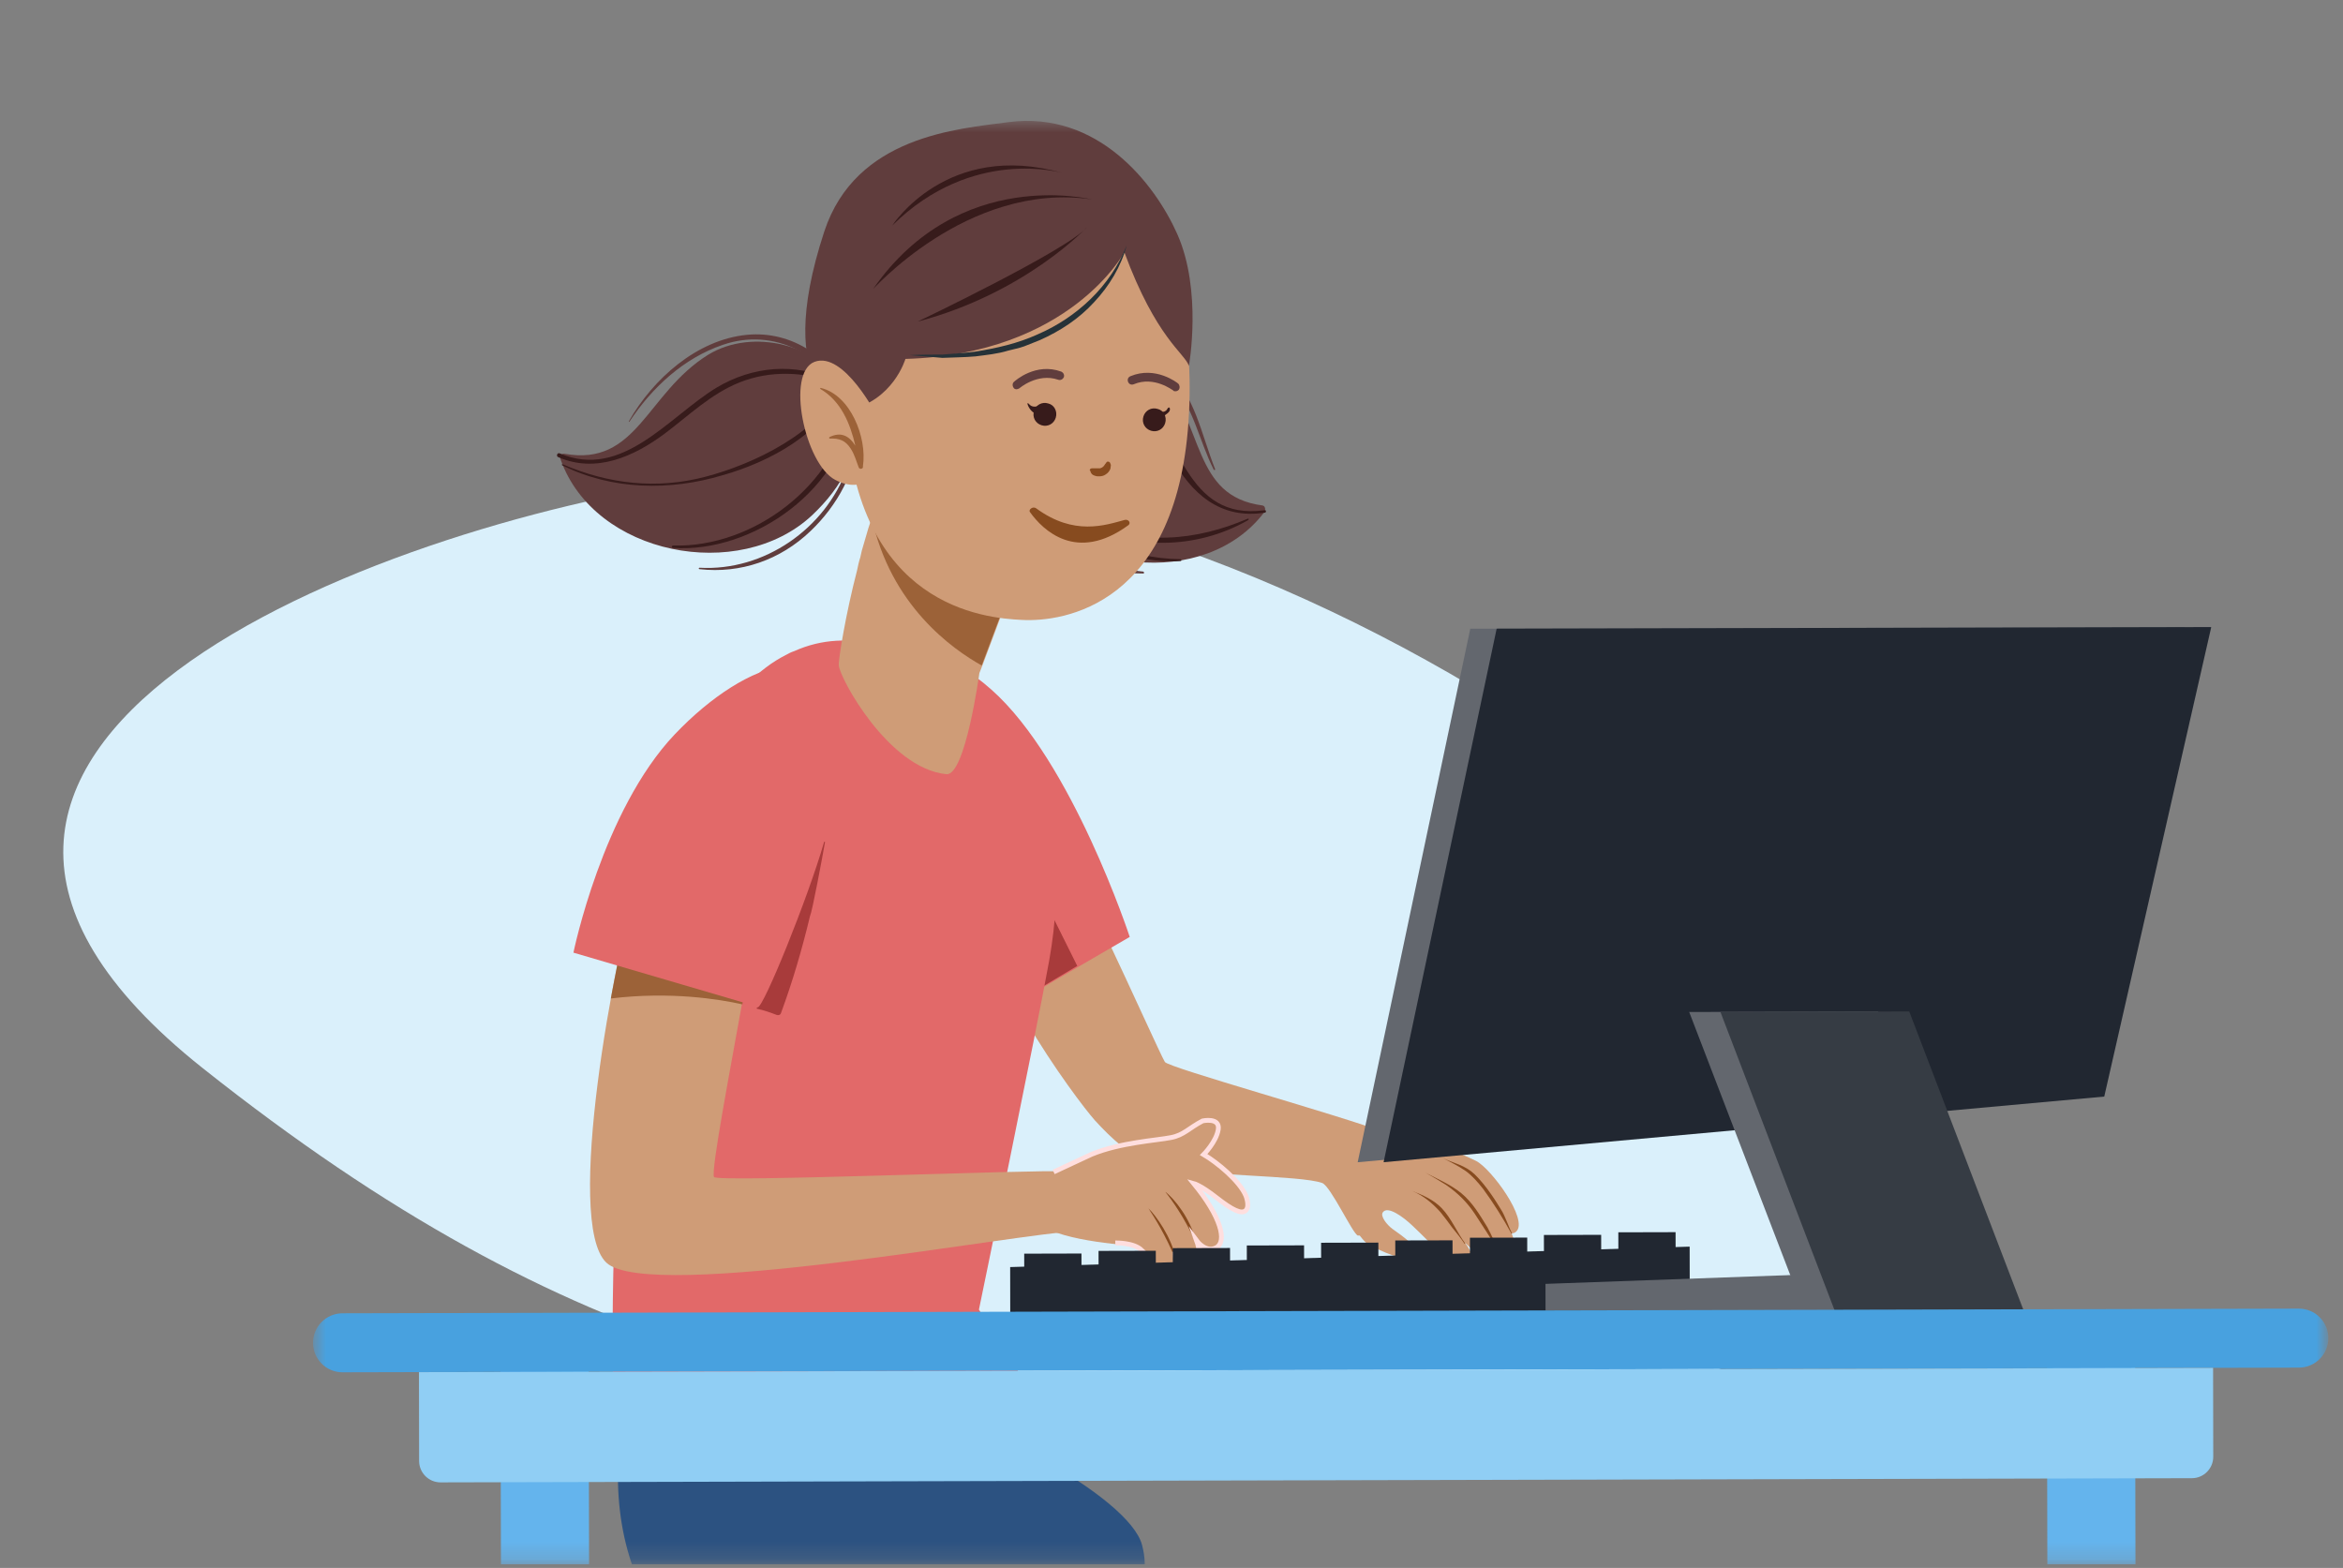 <svg width="133" height="89" viewBox="0 0 133 89" fill="none" xmlns="http://www.w3.org/2000/svg">
<rect x="0" y="0" width="133" height="89" fill="#808080" stroke="none"/>
<g clip-path="url(#clip0_494_280545)">
<path d="M11.511 60.633C-11.593 42.297 21.421 29.877 39.657 27.285C72.066 24.158 107.611 52.826 109.936 65.873C111.795 76.311 86.861 82.323 70.174 81.518C47.896 80.019 32.613 77.381 11.511 60.633Z" fill="#DAF0FB"/>
<mask id="mask0_494_280545" style="mask-type:alpha" maskUnits="userSpaceOnUse" x="17" y="6" width="116" height="83">
<rect width="114.244" height="82.037" transform="translate(17.775 6.754)" fill="white"/>
</mask>
<g mask="url(#mask0_494_280545)">
<path d="M36.825 76.618C34.404 80.151 32.866 92.853 43.703 96.231C56.359 96.231 66.356 93.351 64.825 87.688C64.09 84.959 55.544 80.263 47.301 77.987C45.348 77.45 44.518 72.146 42.924 71.866C40.137 71.356 37.152 76.153 36.825 76.618Z" fill="#2C5281"/>
<path d="M48.609 24.51C48.634 23.676 48.444 22.869 47.986 22.062C46.558 19.589 42.741 18.575 40.192 20.141C36.678 22.328 36.175 26.501 32.037 25.756C31.849 25.73 31.769 25.918 31.823 26.08C33.741 31.512 41.964 33.109 46.093 29.252C46.951 28.443 47.648 27.553 48.076 26.61C46.847 30.004 43.386 32.434 39.706 32.226C39.652 32.226 39.652 32.307 39.706 32.307C42.043 32.571 44.298 31.786 46.014 30.14C47.462 28.765 48.774 26.609 48.609 24.51Z" fill="#603D3D"/>
<path d="M47.286 21.582C45.135 20.565 42.718 20.785 40.679 22C37.969 23.647 35.317 27.258 31.768 25.732C31.633 25.679 31.553 25.894 31.688 25.948C33.839 26.885 35.986 25.911 37.729 24.616C39.097 23.591 40.357 22.351 41.995 21.701C43.713 21.025 45.513 21.102 47.26 21.663C47.313 21.663 47.313 21.582 47.286 21.582Z" fill="#371B1B"/>
<path d="M47.799 21.958C47.826 21.904 47.745 21.878 47.719 21.932C46.488 24.571 42.758 26.355 40.046 27.06C37.281 27.792 34.54 27.476 31.932 26.351C31.905 26.324 31.878 26.405 31.905 26.405C34.729 27.825 38.033 27.871 41.013 26.977C43.617 26.245 46.784 24.597 47.799 21.958Z" fill="#371B1B"/>
<path d="M48.346 22.925C48.346 22.871 48.265 22.872 48.265 22.925C47.495 27.502 42.801 31.091 38.207 30.967C38.126 30.967 38.1 31.102 38.207 31.101C42.748 31.415 48.059 27.662 48.346 22.925Z" fill="#371B1B"/>
<path d="M48.291 22.625C47.239 20.34 44.979 18.757 42.401 19.005C39.554 19.28 37.06 21.519 35.695 23.917C35.695 23.944 35.695 23.944 35.722 23.944C37.007 22.003 38.804 20.331 41.032 19.573C43.958 18.571 46.728 20.153 48.157 22.679C48.184 22.76 48.318 22.706 48.291 22.625Z" fill="#603D3D"/>
<path d="M71.664 28.691C67.66 28.161 68.404 24.176 65.82 21.14C65.712 21.006 65.604 20.899 65.496 20.791C65.846 21.033 66.196 21.328 66.519 21.704C67.758 23.155 68.057 24.985 68.893 26.651C68.92 26.705 69 26.678 68.973 26.624C68.163 24.581 67.837 22.401 66.141 20.871C65.038 19.85 63.587 19.396 62.109 19.399C60.658 19.294 59.155 19.701 58.109 20.645C57.546 21.131 57.171 21.724 56.93 22.37C54.979 27.408 59.717 32.619 64.902 32.554C64.956 32.554 64.955 32.473 64.902 32.446C61.409 32.104 58.557 30.118 57.396 27.214C57.504 27.429 57.585 27.617 57.72 27.832C60.389 32.563 68.423 33.515 71.772 29.067C71.852 28.933 71.825 28.718 71.664 28.691Z" fill="#603D3D"/>
<path d="M58.028 20.888C54.837 24.017 56.756 30.258 60.575 31.918C60.601 31.918 60.628 31.891 60.601 31.864C56.944 29.961 55.455 24.204 58.189 20.996C58.296 20.915 58.135 20.78 58.028 20.888Z" fill="#63513D"/>
<path d="M70.819 29.445C67.92 30.689 64.643 31.047 61.739 29.465C58.619 27.75 57.485 24.657 57.451 21.24C57.451 21.213 57.398 21.213 57.398 21.24C57.267 22.855 57.484 24.388 58.051 25.759C59.16 29.524 63.114 32.072 67.009 31.849C67.089 31.849 67.062 31.741 67.008 31.741C63.892 31.694 61.445 30.434 59.748 28.285C60.179 28.742 60.69 29.144 61.255 29.493C64.133 31.29 67.921 31.201 70.846 29.526C70.9 29.499 70.899 29.418 70.819 29.445Z" fill="#371B1B"/>
<path d="M71.788 28.961C67.276 29.59 66.971 24.666 64.575 22.169C63.014 20.53 60.541 19.863 58.394 20.514C58.367 20.514 58.367 20.594 58.42 20.567C60.22 20.267 61.94 20.506 63.473 21.579C64.979 22.625 65.627 24.292 66.463 25.878C67.596 28.028 69.291 29.505 71.815 29.096C71.896 29.068 71.868 28.934 71.788 28.961Z" fill="#371B1B"/>
<path d="M62.752 53.075C64.182 56.086 65.909 59.931 66.124 60.28C66.313 60.603 76.231 63.353 78.623 64.29C79.43 64.423 81.714 64.875 83.784 65.894C84.645 66.322 86.772 69.224 86.075 69.898C85.995 69.979 85.914 70.007 85.807 70.007C85.996 70.464 86.023 70.868 85.728 71.083C85.541 71.218 85.326 71.165 85.111 71.031C85.165 71.273 85.111 71.462 84.897 71.57C84.521 71.732 83.794 71.168 83.148 70.524C83.526 71.034 83.768 71.545 83.419 71.707C82.561 72.167 81.214 70.528 80.165 69.561C79.627 69.051 78.766 68.434 78.498 68.812C78.337 69.027 78.714 69.511 79.037 69.752C79.683 70.209 80.57 70.826 80.302 71.203C79.9 71.796 78.26 70.938 77.695 70.643C77.534 70.563 77.373 70.375 77.184 70.133C77.13 70.133 77.103 70.133 77.077 70.133C76.781 70.026 75.54 67.338 75.056 67.15C73.793 66.696 68.205 66.789 65.813 66.175C64.254 65.775 63.043 64.566 62.155 63.599C61.078 62.391 55.099 54.384 55.143 49.486C55.111 46.741 61.754 50.978 62.752 53.075Z" fill="#CF9C77"/>
<path d="M80.153 67.597C80.772 67.838 81.39 68.106 81.848 68.589C82.386 69.153 82.71 69.959 83.168 70.577C83.168 70.604 83.141 70.604 83.141 70.604C82.925 70.282 82.683 69.986 82.441 69.691C82.225 69.395 82.01 69.1 81.767 68.805C81.31 68.294 80.799 67.865 80.153 67.597Z" fill="#874B1F"/>
<path d="M80.933 66.575C81.606 66.923 82.358 67.245 82.95 67.728C83.596 68.264 84 68.963 84.431 69.662C84.674 70.092 84.836 70.549 85.079 70.979C85.079 71.006 85.052 71.006 85.052 71.006C84.621 70.28 84.163 69.582 83.705 68.883C83.274 68.238 82.735 67.701 82.063 67.245C81.686 67.004 81.31 66.789 80.933 66.575C80.906 66.548 80.906 66.575 80.933 66.575Z" fill="#874B1F"/>
<path d="M81.9 65.739C82.545 66.034 83.163 66.14 83.702 66.65C84.401 67.321 84.994 68.316 85.21 68.665C85.453 69.041 85.615 69.606 85.83 70.009C85.831 70.036 85.804 70.036 85.804 70.036C85.318 69.149 84.779 68.289 84.187 67.483C83.891 67.107 83.567 66.731 83.191 66.463C82.76 66.168 82.33 65.954 81.9 65.739Z" fill="#874B1F"/>
<path d="M53.715 59.234L64.129 53.182C64.129 53.182 60.859 43.205 56.283 39.151C51.708 35.098 49.887 38.278 50.597 44.197C51.28 50.116 53.715 59.234 53.715 59.234Z" fill="#E26969"/>
<path d="M61.151 54.828L53.717 59.258C53.717 59.258 51.281 50.139 50.598 44.219C50.134 40.398 50.746 37.706 52.465 37.379L61.151 54.828Z" fill="#A83B3B"/>
<path d="M61.201 83.191L34.868 81.606C34.868 81.606 33.435 49.064 41.719 39.58C41.907 39.371 42.094 39.162 42.282 38.953C42.309 38.901 42.362 38.874 42.389 38.848C43.113 38.117 43.837 37.568 44.616 37.175C44.75 37.096 44.911 37.017 45.072 36.965C48.267 35.524 51.52 36.873 54.076 38.719C57.52 41.215 61.155 45.51 59.56 54.51C58.896 58.24 55.569 74.337 55.569 74.337L61.201 83.191Z" fill="#E26969"/>
<path d="M36.255 49.785C34.893 54.094 32.02 69.385 34.415 71.666C36.811 73.975 58.295 69.917 60.954 69.911C62.163 69.908 61.62 66.653 60.33 66.495C59.255 66.362 40.693 67.132 40.531 66.809C40.343 66.46 41.46 60.672 42.337 55.772C43.322 50.55 36.869 47.873 36.255 49.785Z" fill="#CF9C77"/>
<path d="M64.323 64.871C66.042 64.624 66.525 64.838 67.867 63.84C68.752 63.192 69.532 63.486 69.023 64.51C68.194 66.179 66.046 66.964 65.213 67.02L64.323 64.871Z" fill="#CF9C77"/>
<path d="M59.752 66.526C59.752 66.526 61.684 65.445 63.484 65.01C64.746 64.712 67.673 64.22 70.204 67.091C71.011 68.004 71.04 69.294 69.83 68.517C68.862 67.928 68.35 67.338 67.705 67.151C67.705 67.151 68.058 68.979 67.387 69.599C67.092 69.869 66.234 70.597 65.51 71.083C65.51 71.083 65.375 70.949 65.213 70.761C65.213 70.761 61.506 70.636 59.624 69.834L59.752 66.526Z" fill="#CF9C77"/>
<path d="M64.722 64.898C65.314 65.22 66.578 65.889 67.412 66.802C68.355 67.822 69.864 70.024 69.113 70.699C68.549 71.185 67.903 70.406 67.903 70.406C67.903 70.406 68.335 71.454 67.744 71.805C67.207 72.103 66.722 71.485 66.722 71.485C66.722 71.485 66.885 72.157 66.294 72.374C65.596 72.618 65.378 71.139 64.464 70.764C64.249 70.684 64.722 64.898 64.722 64.898Z" fill="#CF9C77"/>
<path d="M66.146 67.65C66.657 68.025 67.599 69.206 67.87 70.443C67.87 70.47 67.871 70.497 67.844 70.47C67.277 69.18 66.496 68.079 66.146 67.65Z" fill="#874B1F"/>
<path d="M65.191 68.59C65.594 68.965 66.51 70.227 66.754 71.465C66.754 71.491 66.728 71.518 66.728 71.491C66.188 70.147 65.514 69.073 65.191 68.59Z" fill="#874B1F"/>
<path d="M63.31 70.551C63.31 70.551 64.385 70.522 64.815 70.978C64.815 70.978 65.273 71.381 65.569 71.918C65.866 72.456 66.269 72.481 66.537 72.266C66.805 72.023 66.751 71.512 66.751 71.512C66.751 71.512 67.209 72.13 67.772 71.832C68.336 71.535 67.931 70.433 67.931 70.433C67.931 70.433 68.469 71.158 69.06 70.807C69.65 70.456 69.325 69.084 67.763 67.178C67.763 67.178 68.167 67.284 69.054 67.982C69.942 68.679 70.48 68.947 70.721 68.704C70.963 68.462 70.72 67.87 70.72 67.87C70.369 67.037 69.104 65.991 68.325 65.535C68.325 65.535 69.049 64.807 69.155 64.108C69.261 63.408 68.267 63.625 68.267 63.625C67.489 64.031 67.194 64.435 66.469 64.571C65.663 64.734 63.595 64.847 61.957 65.523L59.81 66.524" stroke="#FFDEDE" stroke-width="0.271" stroke-miterlimit="10"/>
<path opacity="0.7" d="M34.673 56.676C35.205 53.768 35.791 51.183 36.244 49.783C36.832 47.871 43.311 50.522 42.354 55.772C42.274 56.176 42.195 56.579 42.142 57.01C40.825 56.717 38.057 56.265 34.673 56.676Z" fill="#874B1F"/>
<path d="M32.551 54.075L44.111 57.467C44.111 57.467 47.316 47.852 47.52 41.743C47.723 35.633 42.407 37.367 38.304 41.682C34.202 45.997 32.551 54.075 32.551 54.075Z" fill="#E26969"/>
<path d="M46.831 47.805C46.831 47.778 46.777 47.751 46.777 47.805C45.87 50.956 43.329 57.233 43.006 57.18C42.953 57.18 42.926 57.261 42.98 57.261C43.356 57.34 43.733 57.474 44.082 57.608C44.163 57.635 44.27 57.635 44.324 57.527C44.992 55.722 45.526 53.891 45.979 52.006C46.113 51.709 46.672 48.721 46.831 47.805Z" fill="#A83B3B"/>
<path d="M47.613 37.768C47.668 38.494 50.445 43.628 53.724 43.944C54.799 44.049 55.594 38.207 55.594 38.207L55.754 37.803L57.946 31.958L51.514 26.429L50.572 25.677C50.572 25.677 50.065 27.32 49.478 29.367C49.451 29.475 49.424 29.555 49.398 29.663C49.371 29.771 49.317 29.879 49.291 29.986C49.211 30.282 49.104 30.606 49.024 30.902C48.944 31.144 48.89 31.36 48.837 31.629C48.757 31.871 48.704 32.114 48.65 32.383C48.01 34.833 47.585 37.445 47.613 37.768Z" fill="#CF9C77"/>
<path opacity="0.7" d="M49.476 29.338C50.534 34.368 54.085 36.862 55.726 37.774L57.918 31.929L51.486 26.4L50.544 25.649C50.571 25.649 50.064 27.292 49.476 29.338Z" fill="#874B1F"/>
<path d="M67.493 23.459C66.95 34.387 60.343 35.317 58.005 35.188C55.855 35.085 48.6 34.428 48.015 23.503C47.43 12.577 52.663 9.363 57.58 9.352C62.469 9.368 68.037 12.531 67.493 23.459Z" fill="#CF9C77"/>
<path d="M48.124 23.286C50.702 22.769 51.396 20.373 51.396 20.373C60.744 20.109 63.823 14.317 63.823 14.317C65.632 19.21 67.245 20.041 67.488 20.767C67.488 20.767 68.259 16.513 66.829 13.288C65.561 10.438 62.33 6.275 57.254 6.932C54.38 7.316 48.578 7.706 46.789 13.145C43.743 22.435 48.124 23.286 48.124 23.286Z" fill="#603D3D"/>
<path d="M63.96 13.915C63.64 15.126 62.97 16.23 62.112 17.147C61.255 18.09 60.181 18.792 59.027 19.306L58.141 19.658C57.846 19.766 57.524 19.821 57.228 19.902C56.611 20.092 55.993 20.147 55.376 20.229C54.758 20.284 54.113 20.286 53.495 20.314C52.877 20.262 52.259 20.209 51.641 20.157C52.259 20.129 52.877 20.127 53.495 20.126C54.113 20.07 54.73 20.042 55.348 19.96C56.557 19.769 57.765 19.497 58.892 18.984C60.02 18.497 61.039 17.822 61.924 16.959C62.782 16.123 63.505 15.073 63.96 13.915Z" fill="#263238"/>
<path d="M49.791 23.625C49.791 23.625 47.903 19.915 46.238 20.538C44.6 21.161 45.684 26.325 47.406 27.236C49.127 28.147 49.984 26.584 49.984 26.584L49.791 23.625Z" fill="#CF9C77"/>
<path opacity="0.7" d="M46.587 22.018C46.56 22.018 46.56 22.045 46.56 22.072C47.743 22.769 48.256 24.032 48.554 25.296C48.231 24.786 47.774 24.464 47.076 24.816C47.049 24.843 47.076 24.896 47.103 24.896C47.64 24.868 47.989 25.002 48.286 25.459C48.502 25.781 48.61 26.184 48.745 26.534C48.799 26.668 49.014 26.614 48.986 26.48L48.986 26.453C49.225 24.837 48.28 22.418 46.587 22.018Z" fill="#874B1F"/>
<path d="M59.931 23.707C59.825 24.057 59.476 24.246 59.126 24.139C58.777 24.032 58.588 23.683 58.695 23.333C58.801 22.983 59.15 22.794 59.5 22.901C59.849 22.98 60.038 23.357 59.931 23.707Z" fill="#371B1B"/>
<path d="M66.141 24.017C66.034 24.367 65.686 24.556 65.336 24.449C64.987 24.343 64.798 23.993 64.905 23.643C65.011 23.293 65.36 23.104 65.71 23.211C66.059 23.291 66.248 23.667 66.141 24.017Z" fill="#371B1B"/>
<path d="M57.701 22.097C57.755 22.096 57.809 22.07 57.862 22.043C57.862 22.043 58.881 21.153 60.064 21.553C60.199 21.607 60.333 21.526 60.386 21.418C60.44 21.284 60.359 21.149 60.251 21.096C58.8 20.561 57.62 21.613 57.566 21.667C57.459 21.748 57.459 21.909 57.54 22.016C57.567 22.07 57.648 22.097 57.701 22.097Z" fill="#603D3D"/>
<path d="M66.723 22.209C66.804 22.208 66.858 22.181 66.911 22.127C66.992 22.02 66.964 21.858 66.884 21.778C66.83 21.724 65.592 20.759 64.17 21.354C64.036 21.408 63.982 21.543 64.036 21.677C64.09 21.811 64.225 21.865 64.359 21.811C65.513 21.324 66.562 22.155 66.589 22.155C66.616 22.209 66.67 22.209 66.723 22.209Z" fill="#603D3D"/>
<path d="M63.84 29.513C62.739 29.811 60.968 30.434 58.816 28.852C58.628 28.718 58.36 28.933 58.467 29.068C59.194 30.088 61.105 31.967 64.056 29.808C64.216 29.674 64.055 29.459 63.84 29.513Z" fill="#874B1F"/>
<path d="M61.984 26.582C62.011 26.582 62.038 26.582 62.065 26.582C62.091 26.582 62.118 26.582 62.145 26.581C62.172 26.581 62.172 26.581 62.199 26.581C62.226 26.581 62.253 26.581 62.253 26.581C62.279 26.581 62.306 26.581 62.333 26.581C62.36 26.581 62.387 26.581 62.414 26.581L62.441 26.581C62.467 26.581 62.494 26.581 62.494 26.554L62.521 26.554C62.548 26.554 62.548 26.527 62.575 26.527L62.602 26.5C62.602 26.5 62.629 26.5 62.628 26.473C62.655 26.473 62.655 26.446 62.682 26.419C62.709 26.392 62.709 26.365 62.736 26.338C62.762 26.311 62.789 26.284 62.816 26.23C62.87 26.176 62.977 26.203 63.004 26.257C63.031 26.311 63.058 26.364 63.058 26.418C63.058 26.472 63.031 26.553 63.032 26.607C62.978 26.741 62.898 26.849 62.764 26.93C62.656 27.011 62.522 27.038 62.388 27.038C62.307 27.039 62.254 27.039 62.173 27.012C62.119 26.985 62.065 26.985 62.011 26.932C61.985 26.932 61.985 26.905 61.958 26.878C61.931 26.851 61.904 26.797 61.904 26.77C61.904 26.744 61.904 26.744 61.877 26.717C61.823 26.663 61.903 26.582 61.984 26.582Z" fill="#874B1F"/>
<path d="M59.187 22.928C59.187 22.928 58.703 23.253 58.434 22.957C58.165 22.661 58.435 23.361 58.731 23.441C59.026 23.521 59.187 22.928 59.187 22.928Z" fill="#371B1B"/>
<path d="M65.707 23.347C65.707 23.347 66.111 23.48 66.245 23.238C66.379 22.995 66.46 23.21 66.379 23.345C66.299 23.48 65.896 23.723 65.896 23.723L65.707 23.347Z" fill="#371B1B"/>
<path d="M61.743 12.854C61.743 12.854 58.259 16.629 52.084 18.257C52.084 18.257 60.752 14.121 61.743 12.854Z" fill="#371B1B"/>
<path d="M49.579 16.379C49.364 16.676 54.858 10.259 62.005 11.321C62.005 11.348 54.48 9.372 49.579 16.379Z" fill="#371B1B"/>
<path d="M60.313 9.819C60.313 9.819 55.207 8.295 50.649 12.8C50.649 12.8 53.756 7.949 60.313 9.819Z" fill="#371B1B"/>
<path d="M61.393 73.279L58.143 73.286L58.139 71.161L61.389 71.153L61.393 73.279Z" fill="#212731"/>
<path d="M65.614 73.121L62.363 73.129L62.359 71.004L65.609 70.996L65.614 73.121Z" fill="#212731"/>
<path d="M69.827 72.964L66.577 72.972L66.573 70.847L69.823 70.839L69.827 72.964Z" fill="#212731"/>
<path d="M74.029 72.815L70.779 72.823L70.775 70.697L74.025 70.689L74.029 72.815Z" fill="#212731"/>
<path d="M78.246 72.659L74.996 72.667L74.992 70.542L78.242 70.534L78.246 72.659Z" fill="#212731"/>
<path d="M82.456 72.53L79.206 72.538L79.202 70.412L82.452 70.405L82.456 72.53Z" fill="#212731"/>
<path d="M86.695 72.375L83.445 72.383L83.441 70.257L86.692 70.249L86.695 72.375Z" fill="#212731"/>
<path d="M90.894 72.218L87.644 72.225L87.64 70.1L90.89 70.092L90.894 72.218Z" fill="#212731"/>
<path d="M95.118 72.067L91.868 72.074L91.864 69.949L95.114 69.941L95.118 72.067Z" fill="#212731"/>
<path d="M95.92 74.415L57.346 74.501L57.342 71.922L95.913 70.762L95.92 74.415Z" fill="#212731"/>
<path d="M117.95 62.246L77.069 65.972L83.46 35.688L124.024 35.595L117.95 62.246Z" fill="#63676E"/>
<path d="M119.448 62.244L78.54 65.97L84.958 35.685L125.522 35.592L119.448 62.244Z" fill="#212731"/>
<path d="M107.663 74.362L87.732 74.407L87.729 72.876L107.659 72.159L107.663 74.362Z" fill="#63676E"/>
<path d="M113.087 74.356L102.394 74.381L95.887 57.443L106.607 57.418L113.087 74.356Z" fill="#63676E"/>
<path d="M114.858 74.351L104.139 74.375L97.659 57.437L108.378 57.413L114.858 74.351Z" fill="#363C44"/>
<path d="M116.191 75.541L121.193 75.531L121.236 96.31L116.233 96.32L116.191 75.541Z" fill="#64B4ED"/>
<path d="M28.409 75.541L33.41 75.531L33.455 96.31L28.453 96.32L28.409 75.541Z" fill="#64B4ED"/>
<path d="M19.439 74.546L130.492 74.282C131.416 74.279 132.167 75.027 132.169 75.952C132.171 76.876 131.422 77.628 130.498 77.63L19.445 77.895C18.521 77.897 17.77 77.149 17.768 76.225C17.767 75.3 18.515 74.549 19.439 74.546Z" fill="#48A1DF"/>
<path d="M23.782 77.888L125.626 77.645L125.635 82.688C125.636 83.359 125.093 83.905 124.422 83.906L25.009 84.144C24.338 84.145 23.793 83.602 23.791 82.931L23.782 77.888Z" fill="#90CEF4"/>
</g>
</g>
<defs>
<clipPath id="clip0_494_280545">
<rect width="132" height="88.109" fill="white" transform="translate(0.464 0.692)"/>
</clipPath>
</defs>
</svg>
